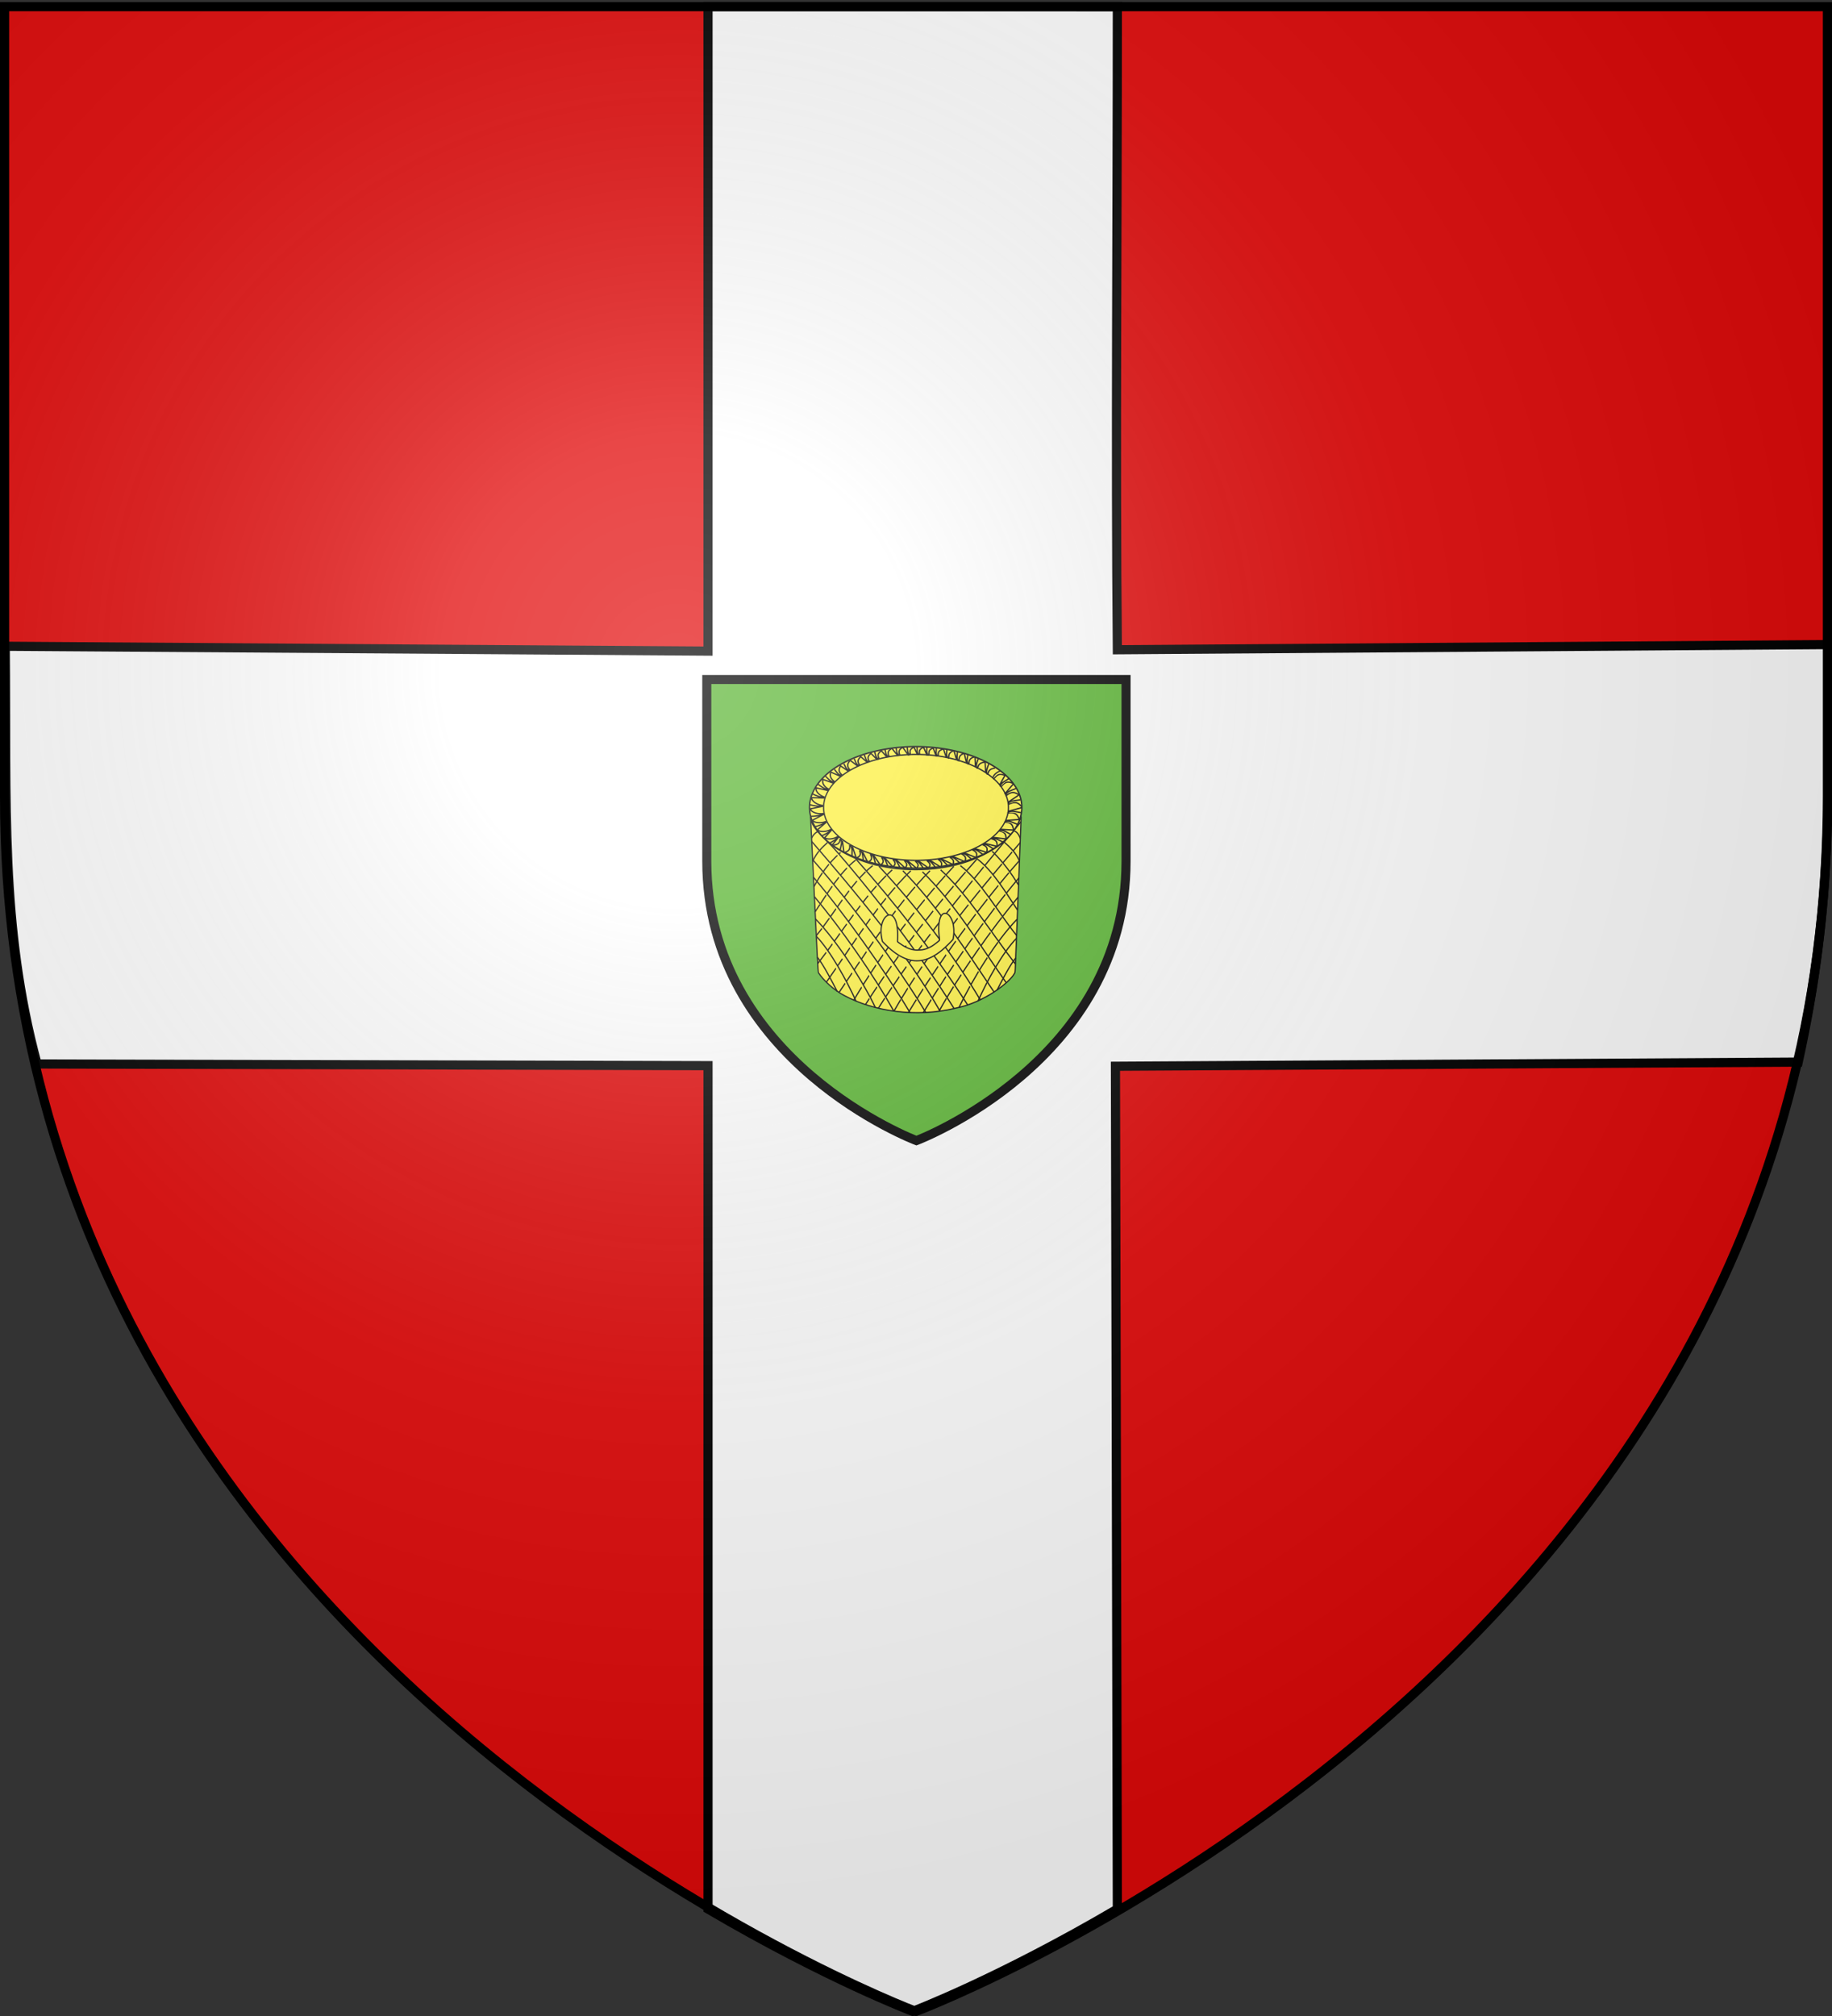 <svg xmlns="http://www.w3.org/2000/svg" xmlns:xlink="http://www.w3.org/1999/xlink" width="600" height="660" version="1.0"><rect width="100%" height="100%" fill="#333333" stroke="none"/><desc>Flag of Canton of Valais (Wallis)</desc><defs><radialGradient xlink:href="#b" id="g" cx="221.445" cy="226.331" r="300" fx="221.445" fy="226.331" gradientTransform="matrix(1.353 0 0 1.349 -77.63 -85.747)" gradientUnits="userSpaceOnUse"/><linearGradient id="b"><stop offset="0" style="stop-color:#fff;stop-opacity:.314"/><stop offset=".19" style="stop-color:#fff;stop-opacity:.251"/><stop offset=".6" style="stop-color:#6b6b6b;stop-opacity:.125"/><stop offset="1" style="stop-color:#000;stop-opacity:.125"/></linearGradient></defs><g style="display:inline"><path d="M300 658.5s298.5-112.32 298.5-397.772V2.176H1.5v258.552C1.5 546.18 300 658.5 300 658.5" style="fill:#e20909;fill-opacity:1;fill-rule:evenodd;stroke:none"/><g style="display:inline"><path d="M0 0h600v660H0z" style="fill:none;stroke:none" transform="translate(0 -1.106)"/></g><g style="display:inline"><path d="M231.821 2.17v210.988L1.663 211.57c.528 51.687-1.726 91.669 10.419 136.753l219.74.55v276.11c38.88 22.844 67.03 33.5 67.03 33.5s28.153-10.657 67.032-33.5l-.625-275.915 223.62-1.357c11.779-53.683 9.785-89.14 9.717-136.688l-232.712 1.693c-.632-67.534 0-136.26 0-210.545z" style="fill:#fff;fill-opacity:1;fill-rule:evenodd;stroke:#000;stroke-width:3;stroke-linecap:butt;stroke-linejoin:miter;stroke-miterlimit:4;stroke-opacity:1;stroke-dasharray:none" transform="translate(.058)"/><path d="M0 0h600v660H0z" style="fill:none;stroke:none" transform="translate(.058)"/></g><g style="fill:#5ab532;stroke:#000;stroke-width:12.902;stroke-opacity:1;display:inline"><path d="M300 658.5s298.5-112.32 298.5-397.772V2.176H1.5v258.552C1.5 546.18 300 658.5 300 658.5z" style="fill:#5ab532;fill-opacity:1;fill-rule:evenodd;stroke:#000;stroke-width:12.902;stroke-opacity:1" transform="matrix(.23 0 0 .23 231.136 221.955)"/></g><g style="fill:#fcef3c;fill-rule:evenodd"><g style="fill:#fcef3c"><g style="fill:#fcef3c"><path d="M109.222 158.736c1.707 5.82 1.708 12.633.001 18.402-.782 2.646-1.886 4.987-3.28 6.958-.596.843-.605.853-1.44 1.72-1.338 1.387-2.621 2.265-4.164 2.85l-.332.126.666-.035 15.385-.737c11.526-.55 14.751-.724 14.864-.796 1.49-.96 3.478-3.087 4.524-5.126 3.128-5.815 4.401-14.189 2.511-22.026-1.136-5.868-5.288-10.857-6.804-11.648-.182-.154-.278-.175-.955-.213-1-.057-29.697-1.17-30.05-1.166-.269.003-.264.007.24.194 1.74.647 3.556 2.024 4.96 3.763 1.589 1.967 3.02 4.825 3.874 7.734z" style="fill:#fcef3c" transform="matrix(0 1.652 -1.652 0 577.345 102.167)"/><path d="M100.34 188.665c1.542-.584 2.826-1.462 4.163-2.849.836-.867.844-.877 1.44-1.72 1.395-1.972 2.498-4.313 3.28-6.958 1.707-5.77 1.706-12.583 0-18.402-.854-2.909-2.285-5.767-3.874-7.735-1.404-1.738-3.22-3.116-4.96-3.762-.504-.187-.51-.192-.24-.195.353-.004 29.05 1.11 30.05 1.167.677.038.772.06.955.213 1.515.791 5.668 5.78 6.804 11.648 1.89 7.837.616 16.21-2.511 22.025-1.046 2.04-3.034 4.166-4.525 5.127-.112.072-3.337.245-14.863.796-8.096.386-15.02.718-15.386.737l-.666.034z" style="fill:#fcef3c;stroke:#000;stroke-width:.24" transform="matrix(0 1.652 -1.652 0 577.345 102.167)"/></g><path d="M340.238 134.979c2.886 2.788 8.402 5.818 12.44 7.63M344.146 135.135c1.614 1.293 4.418 2.684 6.385 3.712M336.474 134.869c4.211 4.116 11.887 8.838 17.518 11.534M328.254 134.487c7.559 6.407 18.393 14.002 26.75 18.99M321.282 134.244c9.732 8.42 22.228 18.697 33.428 25.045M317.145 134.089c11.403 9.454 24.815 20.638 36.987 28.298M324.818 134.38c8.548 7.553 20.285 16.084 30.162 22.042M324.437 142.734c8.546 7.645 19.542 16.24 28.973 22.205M325.97 147.395c7.679 7.19 17.724 14.622 26.557 19.862M326.871 152.135c6.497 6.5 16.012 12.57 24.134 18.045M326.871 155.949c6.15 6.32 14.625 11.488 22.09 16.74M326.682 159.622c5.082 5.566 12.245 9.829 18.586 14.765M325.835 163.482c3.311 4.222 9.223 7.426 13.901 11.192M324.751 166.873c2.423 3.12 6.492 5.522 10.267 8.051M323.244 169.862c2.1 2.412 4.316 3.928 6.769 5.282M321.15 172.31c1.078 1.212 2.045 2.252 3.824 3.075M319.08 174.39c.288.539.713.924 1.304 1.214M332.098 134.667c5.986 5.043 15.423 11.716 22.647 15.697" style="fill:#fcef3c;stroke:#000;stroke-width:.248" transform="matrix(0 1.652 -1.652 0 555.902 -254.904)"/><path d="M339.842 174.67c2.886-2.789 8.848-6.078 12.887-7.89M343.951 174.49c1.615-1.292 4.853-2.936 6.82-3.964M336.402 174.838c4.211-4.117 11.961-9.2 17.592-11.896M328.146 175.233c7.559-6.408 18.493-14.162 26.85-19.15M321.063 175.573c9.732-8.42 22.45-19.101 33.65-25.449M316.933 175.724c2.17-.835 3.688-2.977 5.66-4.706 9.546-8.363 21.462-17.284 31.604-23.685M324.657 175.4c8.548-7.553 20.446-16.499 30.324-22.456M324.437 166.904c8.546-7.645 19.62-16.293 29.05-22.258M325.97 162.243c7.679-7.19 17.66-14.851 26.494-20.09M326.871 157.503c6.497-6.501 15.92-12.615 24.043-18.09M327.071 153.622c6.15-6.32 14.485-11.334 21.95-16.585M326.682 150.017c5.082-5.566 12.331-9.896 18.672-14.833M325.835 146.109c3.311-4.222 9.17-7.385 13.849-11.151M324.557 142.71c2.423-3.12 6.34-5.42 10.115-7.949M323.003 139.81c2.258-2.333 4.404-3.81 6.699-5.242M321.155 137.449c1.08-1.211 2.023-2.29 3.801-3.064M318.994 135.39c.179-.546.752-.895 1.46-1.176M331.99 175.05c5.985-5.043 15.495-11.78 22.72-15.76" style="fill:#fcef3c;stroke:#000;stroke-width:.248" transform="matrix(0 1.652 -1.652 0 555.902 -254.904)"/><g style="fill:#fcef3c"><path d="M119.483 173.234c.1.619.857 1.187 1.922 1.442.57.136 1.356.177 2.001.105.427-.049 1.255-.213 1.336-.265.069-.045.725-.7 1.043-1.041 1.69-1.814 2.595-3.538 2.756-5.252.027-.287.02-.854-.014-1.154-.17-1.479-.887-2.939-2.203-4.488a25 25 0 0 0-1.852-1.906l-.147-.134-.25-.044c-1.072-.186-2.14-.158-3.02.08-1.018.275-1.768.825-1.899 1.391a.85.85 0 0 0 .058.478c.425.815 2.247 1.116 4.836.799.347-.043.383-.044.402-.02.011.014.033.023.048.019.06-.015.816.953 1.101 1.408q.568.908.763 1.894c.053.271.091 1.08.065 1.385-.082.96-.4 1.795-1.063 2.792-.328.495-.55.798-.577.79-.014-.006-.034.003-.045.018-.017.026-.056.026-.454.007-1.137-.054-2.174.006-2.949.171-1.252.266-1.966.852-1.858 1.525z" style="fill:#fcef3c;fill-opacity:.996" transform="matrix(0 1.652 -1.652 0 577.345 102.167)"/><path d="M119.483 173.234c.1.619.857 1.187 1.922 1.442.57.136 1.356.177 2.001.105.427-.049 1.255-.213 1.336-.265.069-.045.725-.7 1.043-1.041 1.69-1.814 2.595-3.538 2.756-5.252.027-.287.02-.854-.014-1.154-.17-1.479-.887-2.939-2.203-4.488a25 25 0 0 0-1.852-1.906l-.147-.134-.25-.044c-1.072-.186-2.14-.158-3.02.08-1.018.275-1.768.825-1.899 1.391a.85.85 0 0 0 .058.478c.425.815 2.247 1.116 4.836.799.347-.043.383-.044.402-.02.011.014.033.023.048.019.06-.015.816.953 1.101 1.408q.568.908.763 1.894c.053.271.091 1.08.065 1.385-.082.96-.4 1.795-1.063 2.792-.328.495-.55.798-.577.79-.014-.006-.034.003-.045.018-.017.026-.056.026-.454.007-1.137-.054-2.174.006-2.949.171-1.252.266-1.966.852-1.858 1.525z" style="fill:#fcef3c;stroke:#000;stroke-width:.248" transform="matrix(0 1.652 -1.652 0 577.345 102.167)"/></g></g><g style="fill:#fcef3c"><path d="M742 506.801a47.501 91.726 0 1 1-95.002 0 47.501 91.726 0 1 1 95.003 0z" style="fill:#fcef3c;fill-opacity:.996;stroke:#000;stroke-width:1.191;stroke-miterlimit:4;stroke-opacity:1;stroke-dasharray:none;stroke-dashoffset:0" transform="matrix(0 .419 -.379 0 491.972 -26.652)"/><path d="M742 506.801a47.501 91.726 0 1 1-95.002 0 47.501 91.726 0 1 1 95.003 0z" style="fill:#fcef3c;fill-opacity:1;stroke:#000;stroke-width:1.191;stroke-miterlimit:4;stroke-opacity:1;stroke-dasharray:none;stroke-dashoffset:0" transform="matrix(0 .365 -.33 0 467.252 10.843)"/><path d="M303.91 153.612c.59-.896.995-.75 1.577-.5M303.833 153.46c.117-.746.77-1.16 1.27-1.67M303.771 153.043l1.115-2.184M303.49 151.38c.543-.927.955-.804 1.549-.584M303.404 151.233c.08-.752.71-1.201 1.184-1.737M303.321 150.82l1.003-2.242M302.838 149.111c.511-.946.927-.838 1.528-.64M302.748 148.967c.053-.755.668-1.226 1.124-1.778M302.65 148.557l.928-2.276M302.036 147.046c.447-.981.87-.903 1.482-.75M301.937 146.909c.003-.757.585-1.272 1.002-1.855M301.813 146.507l.771-2.338M301.017 145.114c.38-1.011.806-.964 1.428-.855M300.953 144.962c-.048-.756.497-1.311.874-1.924" style="fill:#fcef3c;stroke:#000;stroke-width:.259px;stroke-linecap:butt;stroke-linejoin:miter;stroke-opacity:1" transform="matrix(0 1.661 -1.709 0 569.74 -223.467)"/><path d="m300.76 144.704.61-2.453M299.831 143.465c.29-1.18.771-1.187 1.478-1.154M299.81 143.346c-.147-.805.368-1.476.696-2.186M299.575 143.117l.324-2.567M298.288 141.966c.242-1.32.796-1.367 1.613-1.387" style="fill:#fcef3c;stroke:#000;stroke-width:.259;stroke-linecap:butt;stroke-linejoin:miter;stroke-miterlimit:4;stroke-opacity:1;stroke-dasharray:none" transform="matrix(0 1.661 -1.709 0 569.74 -223.467)"/><path d="M298.276 141.848c-.269-.769.358-1.455.73-2.166M297.994 141.653l.15-2.584M296.573 140.883c.068-1.45.658-1.586 1.535-1.735" style="fill:#fcef3c;stroke:#000;stroke-width:.259;stroke-linecap:butt;stroke-linejoin:miter;stroke-miterlimit:4;stroke-opacity:1;stroke-dasharray:none" transform="matrix(0 1.661 -1.709 0 569.74 -223.467)"/><path d="M296.55 140.772c-.395-.762.17-1.573.463-2.37M296.258 140.627l-.196-2.66M294.796 140.295c-.23-1.586.334-1.875 1.184-2.245" style="fill:#fcef3c;stroke:#000;stroke-width:.259;stroke-linecap:butt;stroke-linejoin:miter;stroke-miterlimit:4;stroke-opacity:1;stroke-dasharray:none" transform="matrix(0 1.661 -1.709 0 569.74 -223.467)"/><path d="M294.745 140.25c-.568-.696-.157-1.662-.025-2.55" style="fill:#fcef3c;stroke:#000;stroke-width:.26;stroke-linecap:butt;stroke-linejoin:miter;stroke-miterlimit:4;stroke-opacity:1;stroke-dasharray:none" transform="matrix(0 1.661 -1.709 0 569.74 -223.467)"/><path d="m294.444 140.155-.747-2.64M293.086 140.126c-.715-1.423-.273-1.886.414-2.523" style="fill:#fcef3c;stroke:#000;stroke-width:.259;stroke-linecap:butt;stroke-linejoin:miter;stroke-miterlimit:4;stroke-opacity:1;stroke-dasharray:none" transform="matrix(0 1.661 -1.709 0 569.74 -223.467)"/><path d="M292.983 140.236c-.71-.483-.65-1.538-.807-2.43" style="fill:#fcef3c;stroke:#000;stroke-width:.252;stroke-linecap:butt;stroke-linejoin:miter;stroke-miterlimit:4;stroke-opacity:1;stroke-dasharray:none" transform="matrix(0 1.661 -1.709 0 569.74 -223.467)"/><path d="m292.652 140.19-1.535-2.243M291.454 140.656c-1.065-1.162-.763-1.734-.272-2.543M291.226 140.662c-.73-.241-.924-1.217-1.27-1.984M291.055 140.843l-2.072-1.718" style="fill:#fcef3c;stroke:#000;stroke-width:.259;stroke-linecap:butt;stroke-linejoin:miter;stroke-miterlimit:4;stroke-opacity:1;stroke-dasharray:none" transform="matrix(0 1.661 -1.709 0 569.74 -223.467)"/><path d="M289.65 141.563c-1.25-.917-1.046-1.511-.697-2.363" style="fill:#fcef3c;stroke:#000;stroke-width:.255;stroke-linecap:butt;stroke-linejoin:miter;stroke-miterlimit:4;stroke-opacity:1;stroke-dasharray:none" transform="matrix(0 1.661 -1.709 0 569.74 -223.467)"/><path d="M289.564 141.704c-.76-.106-1.114-1.032-1.584-1.725M289.3 141.831l-2.078-1.122" style="fill:#fcef3c;stroke:#000;stroke-width:.259;stroke-linecap:butt;stroke-linejoin:miter;stroke-miterlimit:4;stroke-opacity:1;stroke-dasharray:none" transform="matrix(0 1.661 -1.709 0 569.74 -223.467)"/><path d="M288.187 142.973c-1.247-.755-1.103-1.33-.842-2.16" style="fill:#fcef3c;stroke:#000;stroke-width:.241;stroke-linecap:butt;stroke-linejoin:miter;stroke-miterlimit:4;stroke-opacity:1;stroke-dasharray:none" transform="matrix(0 1.661 -1.709 0 569.74 -223.467)"/><path d="M287.978 143.113c-.827-.034-1.432-1.122-1.486-1.486" style="fill:#fcef3c;stroke:#000;stroke-width:.245;stroke-linecap:butt;stroke-linejoin:miter;stroke-miterlimit:4;stroke-opacity:1;stroke-dasharray:none" transform="matrix(0 1.661 -1.709 0 569.74 -223.467)"/><path d="M287.249 144.07c-1.044-.08-1.233-.726-1.314-1.374M287.161 144.216c-.682.269-1.354-.11-2.03-.305M286.843 144.48l-2.21.107M286.066 146.024c-1.043-.081-1.232-.727-1.313-1.375M285.979 146.17c-.683.268-1.355-.111-2.03-.306M285.738 146.433l-1.962.091M285.246 147.673c-1.04.108-1.335-.398-1.524-1.021M285.184 147.832c-.627.387-1.243.135-1.94.065M284.992 148.135l-1.918.443M284.59 149.564c-1.036.146-1.347-.349-1.557-.966M284.534 149.725c-.614.41-1.13.203-1.828.158M284.352 150.035l-1.814.512M284.094 151.518c-1.031.183-1.359-.3-1.589-.909M283.955 151.704c-.6.431-1.034.22-1.734.2M283.926 151.998l-1.796.577M283.628 153.523c-1.025.22-1.215-.285-1.466-.885M283.637 153.687c-.585.454-1.014.25-1.715.256M283.64 153.942l-1.775.642M283.423 155.29c-1.017.257-1.224-.24-1.494-.831M283.437 155.454c-.569.474-1.005.286-1.705.317M283.45 155.708l-1.645.69M283.309 157.106c-1.007.294-1.231-.196-1.522-.777M283.329 157.27c-.553.494-.918.306-1.616.362M283.35 157.523l-1.635.737M283.35 158.851c-.98.384-1.243-.084-1.581-.635M283.383 159.013c-.509.542-.888.388-1.579.507M283.425 159.264l-1.567 1.09M283.413 160.9c-.957.436-1.245-.017-1.61-.55M283.455 161.059c-.48.57-.867.436-1.551.592M283.51 161.307l-1.51 1.174M283.68 162.962c-.935.488-1.245.052-1.636-.46M283.73 163.119c-.452.595-.845.482-1.52.676M283.797 163.364l-1.449 1.254M284.159 164.848c-.909.538-1.24.119-1.657-.371M284.217 165.002c-.421.618-.82.527-1.484.757M284.296 165.243l-1.383 1.331M284.698 166.72c-.87.603-1.229.208-1.678-.25M284.766 166.87c-.378.647-.78.585-1.428.863M284.862 167.104l-1.29 1.428M285.387 168.574c-.827.663-1.212.296-1.69-.13M285.465 168.718c-.334.673-.74.64-1.367.964M285.576 168.945l-1.191 1.518M286.301 170.492c-.793.708-1.32.426-1.819.028M286.386 170.632c-.3.69-.706.68-1.316 1.037M286.54 170.788l-1.144 1.645M287.309 171.98c-.676.827-1.239.634-1.792.322M287.414 172.103c-.192.73-.688.915-1.237 1.367M287.589 172.233l-.882 1.955M288.627 173.411c-.619.875-1.317 1.004-1.89.732M288.733 173.503c-.143.743-.703 1.187-1.22 1.677M288.916 173.604l-.826 2.254M290.1 174.553c-.495.956-1.292 1.313-1.897 1.127M290.156 174.597c-.042.756-.599 1.438-1.045 1.998M290.35 174.703l-.576 2.48M291.673 175.315c-.328 1.03-1.116 1.75-1.742 1.675M291.703 175.284c.086.751-.38 1.812-.725 2.444M291.82 175.353l-.06 2.706M293.298 175.691c-.096 1.08-.83 2.094-1.457 2.168M293.321 175.654c.247.712.024 1.854-.176 2.55M293.45 175.694l.529 2.49M294.872 175.536c.213 1.062-.204 2.255-.783 2.515M294.884 175.493c.437.607.545 1.767.55 2.493M295.018 175.492l1.208 2.222M296.437 175.07c.437.986.29 2.245-.218 2.633M296.439 175.026c.557.489.914 1.594 1.077 2.3M296.57 174.994l1.658 1.883M297.974 174.067c.565.913.588 2.182.138 2.64M297.97 174.024c.617.403 1.057 1.253 1.313 1.93M298.095 173.973l1.678 1.464M299.365 172.736c.611.881.698 2.147.271 2.628M299.359 172.693c.637.37 1.12 1.194 1.41 1.856M299.481 172.635l1.75 1.372M304.17 155.756c.675-.828.91-.662 1.464-.349M304.107 155.597c.192-.73.882-1.072 1.431-1.523M304.088 155.175l1.328-2.051M304.243 157.997c.717-.79.944-.61 1.48-.268M304.19 157.835c.227-.719.934-1.022 1.505-1.443M304.191 157.413l1.43-1.976M304.154 160.082c.78-.722.99-.524 1.497-.134M304.114 159.915c.287-.695 1.017-.933 1.62-1.301M304.15 159.495l1.592-1.84M303.892 162.286c.816-.679 1.016-.469 1.502-.052M303.86 162.118c.323-.68 1.064-.877 1.685-1.212M303.919 161.7l1.682-1.75M303.473 164.47c.87-.603 1.129-.328 1.578.131M303.456 164.299c.378-.647 1.132-.778 1.78-1.055M303.549 163.888l1.822-1.592M302.885 166.59c.934-.488 1.16-.182 1.551.33M302.888 166.419c.452-.595 1.216-.63 1.89-.823M303.029 166.022l1.996-1.35M302.139 168.652c.99-.348 1.172-.013 1.491.55M302.165 168.483c.527-.524 1.288-.448 1.982-.542M302.357 168.11l2.158-1.048M301.084 170.563c1.024-.22 1.253.385 1.503.985M301.13 170.398c.584-.453 1.462-.281 2.163-.287M301.365 170.053l2.264-.768M299.845 172.389c1.046-.014 1.16.626 1.295 1.265M299.92 172.236c.658-.329 1.488.014 2.176.147M300.215 171.944l2.364-.305" style="fill:#fcef3c;stroke:#000;stroke-width:.259px;stroke-linecap:butt;stroke-linejoin:miter;stroke-opacity:1" transform="matrix(0 1.661 -1.709 0 569.74 -223.467)"/></g></g></g><path d="M300 658.5s298.5-112.32 298.5-397.772V2.176H1.5v258.552C1.5 546.18 300 658.5 300 658.5" style="fill:url(#g);fill-opacity:1;fill-rule:evenodd;stroke:none"/><path d="M300 658.5S1.5 546.18 1.5 260.728V2.176h597v258.552C598.5 546.18 300 658.5 300 658.5z" style="fill:none;stroke:#000;stroke-width:3;stroke-linecap:butt;stroke-linejoin:miter;stroke-miterlimit:4;stroke-opacity:1;stroke-dasharray:none"/></svg>